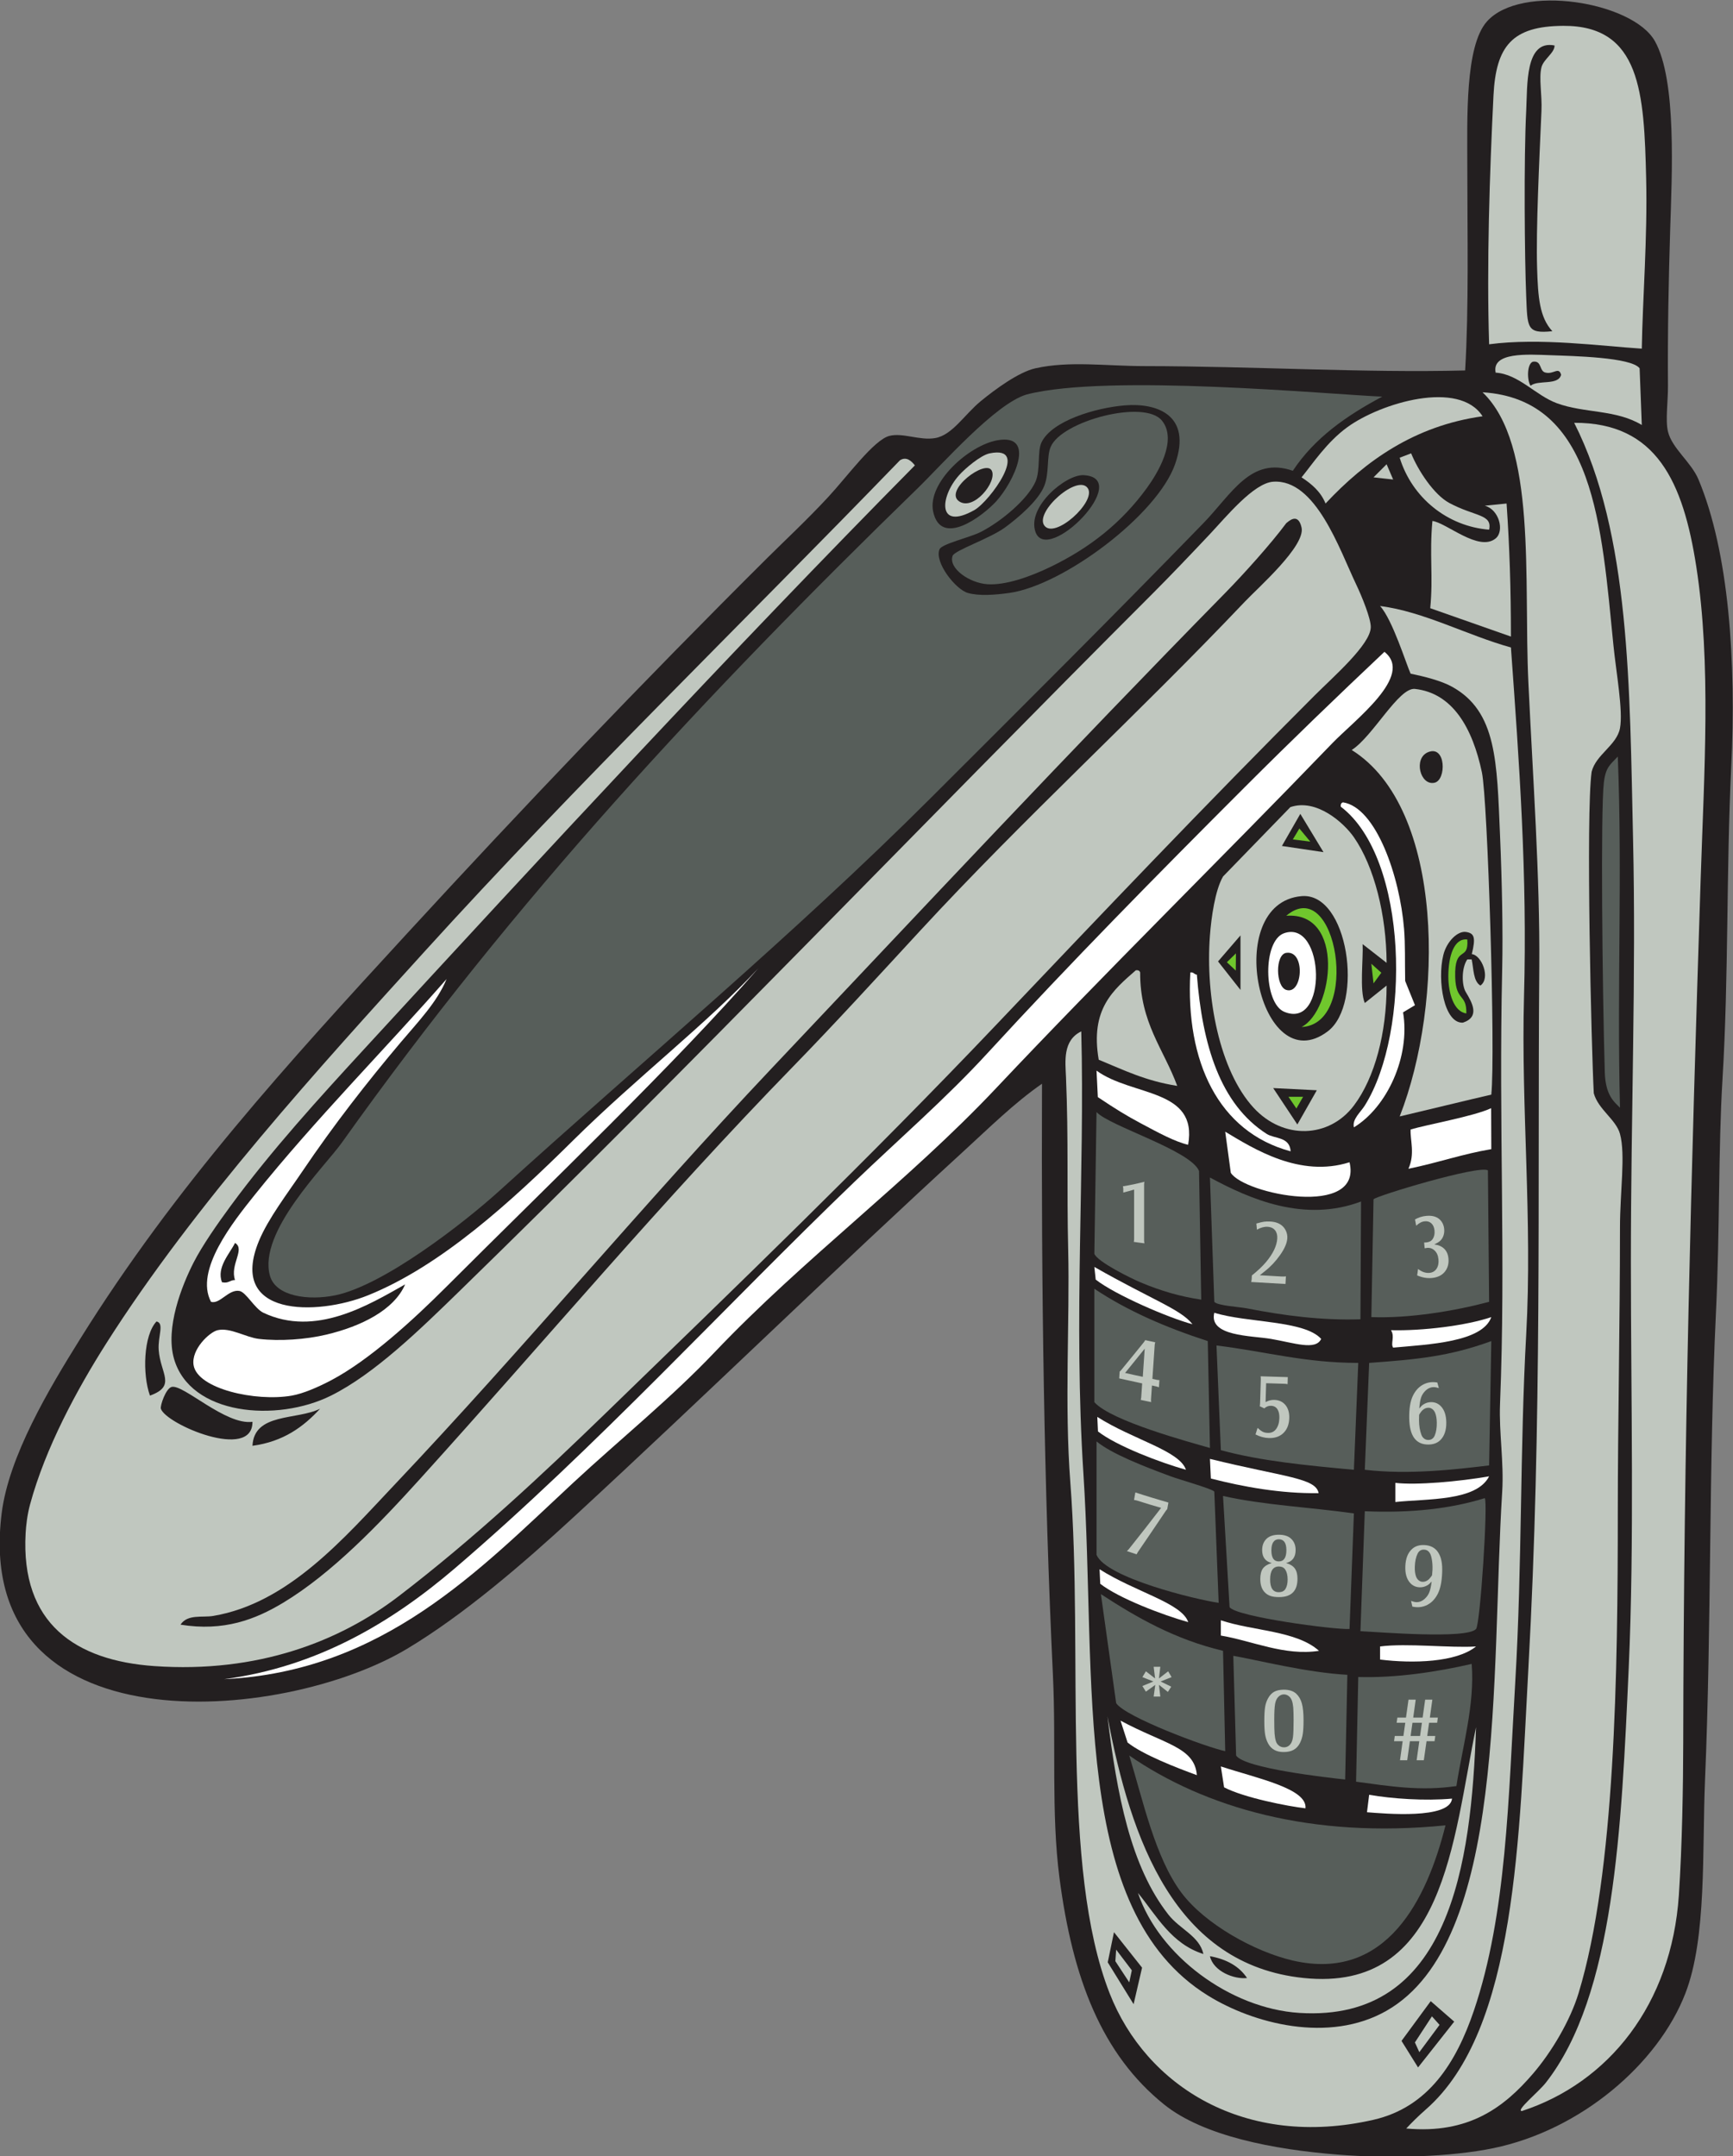 <?xml version="1.0" encoding="UTF-8" standalone="no"?>
<svg
   xmlns:dc="http://purl.org/dc/elements/1.1/"
   xmlns:cc="http://creativecommons.org/ns#"
   xmlns:rdf="http://www.w3.org/1999/02/22-rdf-syntax-ns#"
   xmlns:svg="http://www.w3.org/2000/svg"
   xmlns="http://www.w3.org/2000/svg"
   viewBox="0 0 508.4 632.52"
   height="632.52"
   width="508.4"
   xml:space="preserve"
   id="svg2"
   version="1.1"><rect x="0" y="0" width="508.4" height="632.52" fill="#808080" stroke="none"/><defs
     id="defs6" /><g
     transform="matrix(1.333,0,0,-1.333,0,632.52)"
     id="g10"><g
       transform="scale(0.1)"
       id="g12"><path
         id="path14"
         style="fill:#231f20;fill-opacity:1;fill-rule:evenodd;stroke:none"
         d="m 2293.22,2360.22 c -60.93,-42.3 -115.49,-96.33 -172.8,-148.79 -283.56,-259.59 -564.83,-534.38 -854.4,-801.61 C 1149.66,1302.43 1020.39,1191.51 896.426,1117.02 620.629,951.309 -60.816,894.824 3.621,1414.62 19.258,1540.74 108.242,1689.26 176.426,1798.63 c 209.301,335.71 456.597,606.23 720,892.8 252.564,274.76 516.964,552.03 791.994,825.59 37.83,37.62 86.76,83.05 134.4,134.41 41.41,44.62 100.37,125.7 134.41,134.39 29.84,7.64 66.69,-10.68 100.8,-4.8 37.98,6.56 64.24,51.62 100.8,81.6 30.38,24.92 82.77,63.76 120,72 75.58,16.75 154.13,4.89 240,4.81 242.02,-0.27 482.42,-15.22 705.6,-9.61 8.38,140.5 4.8,299.95 4.8,451.21 0,101.92 -5.34,262.42 43.19,316.79 75.03,84.06 320.94,43.46 369.6,-43.2 48.42,-86.21 37.49,-293.8 33.61,-417.6 -3.34,-106.31 -5.69,-224.17 -4.81,-340.79 0.27,-34.57 -5.98,-75.83 0,-100.8 8.9,-37.17 51.02,-67.01 67.21,-105.61 66.99,-159.76 83.41,-400.52 71.99,-633.59 -11,-224.8 -5.46,-459.77 -19.2,-686.41 -9.38,-154.88 -5.57,-328.36 -14.39,-513.6 -16.14,-338.74 -9.61,-688.44 -24.01,-1027.197 -6.64,-156.23 4.16,-347.859 -43.19,-470.398 C 3649.14,203.145 3478.95,57.578 3286.82,17.82 3192.13,-1.77 3058.28,-5.312 2946.02,3.426 2802.12,14.617 2647.9,44.727 2562.02,113.828 c -137.2,110.383 -201.56,277.219 -230.4,499.199 -18.44,142.051 -7.12,293.555 -14.39,446.403 -19.42,407.67 -25.82,851.93 -24.01,1300.79 v 0" /><path
         id="path16"
         style="fill:#c0c7bf;fill-opacity:1;fill-rule:evenodd;stroke:none"
         d="m 3613.22,3977.82 c -89.92,5.78 -224.41,24.41 -335.99,9.6 -5.54,174.24 1.06,375.85 9.59,547.21 5.45,109.16 40.93,152.99 153.6,153.59 170.63,0.92 177.9,-147.94 182.4,-335.99 3.12,-130 -7.85,-266.79 -9.6,-374.41 z m -254.39,523.21 c -5.36,-104.43 -3.49,-325.74 0,-408.01 2.91,-68.94 0.62,-82.81 57.6,-76.79 -28.33,30.43 -31.66,74.96 -33.61,139.2 -2.59,85.3 4.82,236.82 9.6,345.6 1.6,36.06 -6.08,71.74 0,95.99 4.44,17.72 29.32,31.89 28.8,48 -65.18,12.9 -59.5,-87.48 -62.39,-143.99 v 0" /><path
         id="path18"
         style="fill:#575e5a;fill-opacity:1;fill-rule:evenodd;stroke:none"
         d="m 3042.02,3872.23 c -78.38,-41.62 -149.07,-90.93 -196.79,-163.21 -92.52,32.56 -134.68,-51.22 -196.8,-115.2 -203.72,-209.8 -395.51,-400.57 -600,-604.8 -300.97,-300.56 -633.67,-577.84 -948.55,-863.74 -78.24,-71.02 -255.384,-208.73 -361.857,-230.66 -58.902,-12.13 -131.308,-2.76 -144,43.2 -26.558,96.2 120.688,239.82 158.399,292.81 382.208,537.05 796.718,982.53 1267.208,1440 54.86,53.35 171.55,186.62 240,206.39 178.01,46.17 665.76,0.14 782.39,-4.79 z M 2291.96,3771.2 c -9.34,-19.88 -1.83,-60.64 -13.13,-86.18 -16.67,-37.66 -73.33,-86.36 -120,-110.4 -23.77,-12.24 -86.25,-26.25 -91.2,-38.39 -11.59,-28.43 35.3,-88.26 62.39,-96.01 24.46,-6.99 59.14,-4.49 91.2,0 118.66,16.64 325.47,171.26 364.8,283.2 38.06,108.32 -39.67,135.4 -110.39,129.6 -64.89,-5.32 -161.23,-34.11 -183.67,-81.82 z m -238.29,-151.9 c 17.08,-80.26 109.83,-9.25 138.75,22.52 38.27,42.04 89.78,149.75 2.74,134.41 -63.27,-11.15 -154.93,-93.82 -141.49,-156.93 v 0" /><path
         id="path20"
         style="fill:#c0c7bf;fill-opacity:1;fill-rule:evenodd;stroke:none"
         d="m 3262.82,3881.82 c 246.46,-15.36 261.8,-294.75 288,-556.8 5.93,-59.26 21.62,-144.41 14.41,-182.4 -7.2,-37.89 -52.91,-57.73 -62.41,-96 -13.07,-94.59 -0.5,-609.25 4.77,-707.52 10.08,-35.85 48.98,-57.62 57.64,-89.28 12.55,-45.95 0,-127.41 0,-206.39 0,-207.01 -4.81,-440.08 -4.81,-624 0,-351.62 -5.4,-794.696 -86.4,-1060.805 -18.22,-59.875 -58.94,-129.035 -100.8,-177.602 -62.88,-72.968 -140.3,-132.558 -278.4,-120 10.32,11.133 26.43,27.336 43.22,42.004 200.4,175.047 205.18,602.364 225.59,970.803 30.26,546.48 19.96,1046.03 24,1545.6 1.58,196.3 -13.95,411.2 -24,623.99 -10.73,226.88 19.36,523.05 -100.81,638.4 v 0" /><path
         id="path22"
         style="fill:#575e5a;fill-opacity:1;fill-rule:evenodd;stroke:none"
         d="m 2557.23,3819.43 c 35.13,-43.51 -10.53,-117.13 -33.6,-148.8 -55.63,-76.36 -125.38,-131.25 -211.21,-172.81 -45.88,-22.21 -99.32,-40.98 -139.2,-38.39 -40.03,2.59 -86.31,35.22 -76.79,62.39 4.25,12.15 81.78,37.99 115.19,62.4 28.45,20.78 73.26,58.68 86.41,91.21 11.68,28.9 4.95,65.16 14.39,86.39 23.79,56.64 206.19,105.4 244.81,57.61 z m -278.4,-244.81 c 25.86,-74.7 216.71,119.54 105.6,124.81 -38.32,1.81 -124.78,-69.4 -105.6,-124.81 v 0" /><path
         id="path24"
         style="fill:#c0c7bf;fill-opacity:1;fill-rule:evenodd;stroke:none"
         d="m 3464.43,3814.63 c 181.21,0.81 239.95,-130.38 268.79,-316.81 33.01,-213.27 17.22,-452.28 9.6,-686.39 -20.89,-642.7 -37.44,-1246.91 -38.39,-1900.805 -0.14,-94.141 -2.37,-228.125 -9.61,-336.004 C 3678.7,334.09 3540.2,161.805 3349.23,99.426 c -13.96,0.957 36.58,41.715 52.79,62.398 151.24,192.871 166.44,560.551 182.41,912.006 12.56,276.72 4.8,592.35 4.8,892.8 0,327.71 11.6,632.34 4.79,931.19 -7.56,332.54 -5.75,672.63 -129.59,916.81 v 0" /><path
         id="path26"
         style="fill:#c0c7bf;fill-opacity:1;fill-rule:evenodd;stroke:none"
         d="m 2178.03,3747.42 c 91.45,18.8 0.04,-105.84 -33.6,-124.8 -82.27,-46.36 -76.19,29.28 -33.61,76.81 12.61,14.07 47.06,43.85 67.21,47.99 z m 4.79,-38.4 c -12.82,27.17 -106.56,-43.64 -72,-67.2 31.74,-21.62 83.65,42.52 72,67.2 v 0" /><path
         id="path28"
         style="fill:#c0c7bf;fill-opacity:1;fill-rule:evenodd;stroke:none"
         d="m 2394.02,3670.63 c 19.52,-29.18 -73.89,-114.07 -95.99,-81.61 -20.73,30.42 74.29,114.03 95.99,81.61 v 0" /><path
         id="path30"
         style="fill:#c0c7bf;fill-opacity:1;fill-rule:evenodd;stroke:none"
         d="m 3267.63,3632.23 48.01,4.79 c 6.63,-95.76 9.5,-185.65 9.59,-292.8 l -177.6,62.41 c 6.86,70.13 -2.09,116.89 4.79,191.99 31.03,-3.91 102.17,-68.88 139.2,-38.4 19.9,16.38 7.57,63.73 -23.99,72.01 v 0" /><path
         id="path32"
         style="fill:#c0c7bf;fill-opacity:1;fill-rule:evenodd;stroke:none"
         d="m 3037.23,3411.43 c 95.32,-11.89 191.58,-64.41 288,-91.21 18.22,-253.28 36.29,-498.69 28.79,-768 -6.75,-242.88 18.81,-492.68 4.81,-744 -13.85,-248.34 -8.77,-505.51 -24.01,-763.2 C 3319.66,788.426 3315.85,532.707 3243.63,320.223 3204.88,206.25 3143.69,107.871 3022.82,80.223 2739.91,15.508 2521.78,154.637 2442.02,358.625 2333.3,636.711 2384.5,1103.13 2355.63,1481.82 c -13.33,174.76 -1.03,356.06 -4.81,513.61 -3.18,132.55 0.96,241.78 -4.8,379.2 -1.46,34.91 -7.5,80.76 33.61,100.8 8.12,-310.12 -17.36,-630.4 4.8,-974.41 29.37,-456.25 -28.52,-959.641 273.6,-1147.192 99.97,-62.07 266.51,-106.223 393.59,-33.605 265.16,151.515 229.28,740.837 254.4,1142.407 4.01,64.02 -7.25,130.63 -4.8,191.99 13.03,325.88 -3.21,601.91 4.8,960.01 1.77,78.89 -0.39,190.39 -4.8,292.79 -6.93,161.22 -6.82,271.81 -105.59,326.4 -24.33,13.45 -60.63,22.42 -91.2,28.8 -9.27,19.88 -39.77,118.84 -67.2,148.81 z m -542.41,-3076.813 18.62,80.403 -61.82,78.007 -13.73,-66.269 56.93,-92.141 z m 653.87,6.672 -64.26,-87.473 36.39,-58.394 79.6,100.797 -51.73,45.07 v 0" /><path
         id="path34"
         style="fill:#ffffff;fill-opacity:1;fill-rule:evenodd;stroke:none"
         d="m 493.223,1049.82 c 203.578,27 366.89,123.31 508.807,244.8 310.67,265.97 591.16,573.66 878.39,849.61 98.44,94.57 201.03,183.21 292.8,283.19 182.44,198.74 373.33,392.53 566.41,585.6 102.81,102.82 201.85,198.25 307.19,297.61 66.04,-52.21 -64.97,-149.46 -115.2,-201.61 -249.83,-259.36 -495.36,-499.78 -739.2,-758.39 -194.22,-206 -422.94,-374.32 -619.2,-580.81 -98.49,-103.62 -208.88,-192.19 -311.99,-288 -206.59,-191.93 -417.714,-415.05 -768.007,-432 v 0" /><path
         id="path36"
         style="fill:#575e5a;fill-opacity:1;fill-rule:evenodd;stroke:none"
         d="m 3560.42,3080.22 c 10.38,-265.65 -2.1,-500.28 4.81,-772.8 -12.36,12.64 -31.95,26.31 -33.46,78.52 -5.4,186.9 -9.41,575.49 -2,637.34 4.14,34.43 14.43,39.28 30.65,56.94 v 0" /><path
         id="path38"
         style="fill:#ffffff;fill-opacity:1;fill-rule:evenodd;stroke:none"
         d="m 3114.02,2533.02 -26.17,-15.72 c 16.34,-97.78 -35.68,-209.11 -108.22,-253.07 -4.22,17.94 14.62,33.03 24,48 101.81,162.61 96.16,544.55 -52.81,657.59 -0.78,5.59 1.07,8.54 4.81,9.61 73.03,-11.17 125.08,-163.36 134.39,-278.41 2.91,-35.86 1.56,-69.81 2.43,-114.64 l 21.57,-53.36 v 0" /><path
         id="path40"
         style="fill:#c0c7bf;fill-opacity:1;fill-rule:evenodd;stroke:none"
         d="m 3051.62,2626.23 -52.79,41.19 c 1.67,-32.73 -7.11,-102.08 4.8,-129.6 l 47.99,38.41 c -0.06,-103.55 -25.65,-202.53 -71.99,-264 -54.4,-72.17 -155.43,-75.93 -220.8,-4.81 -74.67,81.23 -106.33,243.09 -96.01,379.21 2.99,39.35 11.18,99.05 28.8,129.6 l 148.14,152.66 c 57.69,19.81 118.17,-34.97 139.87,-66.27 45.03,-64.96 71.5,-171.71 71.99,-276.39 z m -230.4,257.19 91.48,-13.6 -50.98,84.25 -40.5,-70.65 z m 100.8,-407.99 c 80.14,60.48 45.21,306.64 -57.59,297.59 -177.44,-15.62 -91.82,-410.38 57.59,-297.59 z m -192,91.2 c 0,40 0,80 0,120 l -49.37,-57.31 49.37,-62.69 z m 72,-216 53.17,-80.12 42.84,75.32 -96.01,4.8 v 0" /><path
         id="path42"
         style="fill:#ffffff;fill-opacity:1;fill-rule:evenodd;stroke:none"
         d="m 2826.02,2691.43 c 89.88,31.39 97.29,-214.29 0,-172.8 -45.29,19.3 -47.74,156.12 0,172.8 z m 4.8,-124.8 c 36.33,-11.41 42.79,87.75 0,81.59 -24.62,-3.54 -23.67,-74.16 0,-81.59 v 0" /><path
         id="path44"
         style="fill:#70c72d;fill-opacity:1;fill-rule:evenodd;stroke:none"
         d="m 3229.23,2677.6 c 3.55,-50.17 -28.74,-10.19 -26.66,-83.04 1.53,-53.52 25.48,-35.52 24.51,-79.7 -27.82,3.96 -39.65,44.89 -39.6,81.74 0.06,45.37 12.92,84.53 41.75,81 v 0" /><path
         id="path46"
         style="fill:#ffffff;fill-opacity:1;fill-rule:evenodd;stroke:none"
         d="m 2619.63,2605.02 c 7.75,1.36 8.26,-4.53 14.39,-4.8 12.07,-154.88 51.29,-284.88 153.61,-350.4 17.72,-11.34 50.55,-5.67 52.79,-38.39 -159,42.68 -231.57,197.08 -220.79,393.59 v 0" /><path
         id="path48"
         style="fill:#ffffff;fill-opacity:1;fill-rule:evenodd;stroke:none"
         d="m 2413.22,2389.02 c 78.4,-57.16 223.52,-38.81 201.6,-163.19 -29.42,6.95 -64.72,26.12 -105.59,48 -29.82,15.94 -53.07,30.09 -93.14,56.92 l -2.87,58.27 v 0" /><path
         id="path50"
         style="fill:#ffffff;fill-opacity:1;fill-rule:evenodd;stroke:none"
         d="m 3281.67,2306.39 0.35,-90.16 c -64.38,-10.82 -114.06,-29.11 -182.39,-43.2 14.87,33.06 3.66,62.84 4.8,86.4 33.58,10.42 139.35,29.02 177.24,46.96 v 0" /><path
         id="path52"
         style="fill:#ffffff;fill-opacity:1;fill-rule:evenodd;stroke:none"
         d="m 2696.43,2254.63 c 62.39,-37.36 164,-102.07 273.59,-67.21 29.44,-123.39 -231.36,-70.48 -261.29,-23.28 l -12.3,90.49 v 0" /><path
         id="path54"
         style="fill:#ffffff;fill-opacity:1;fill-rule:evenodd;stroke:none"
         d="m 2408.43,1957.02 c 127.94,-72.86 190.33,-93.16 216,-126.13 -52.93,14.14 -169.66,64.47 -213.01,98.24 l -2.99,27.89 v 0" /><path
         id="path56"
         style="fill:#ffffff;fill-opacity:1;fill-rule:evenodd;stroke:none"
         d="m 2672.42,1856.22 c 71.89,-22.53 198.11,-16.28 235.21,-57.59 -12.21,-26.15 -59.49,-8.67 -110.4,0 -43.86,7.46 -137.65,5.39 -124.81,57.59 v 0" /><path
         id="path58"
         style="fill:#ffffff;fill-opacity:1;fill-rule:evenodd;stroke:none"
         d="m 3282.02,1846.62 c -19.47,-55.16 -137.42,-60.03 -216,-67.19 -6.22,8.68 4.31,24.23 -4.8,38.39 69.27,-1.77 165.62,10.04 220.8,28.8 v 0" /><path
         id="path60"
         style="fill:#ffffff;fill-opacity:1;fill-rule:evenodd;stroke:none"
         d="m 2414.92,1626.98 c 78.89,-50.21 181.1,-74.19 195.1,-116.35 -56.19,15.8 -152.51,52.27 -193.63,84.4 l -1.47,31.95 v 0" /><path
         id="path62"
         style="fill:#ffffff;fill-opacity:1;fill-rule:evenodd;stroke:none"
         d="m 2662.82,1534.62 c 163.13,-40.17 233.19,-41.72 239.15,-75.39 -82.85,-1.27 -166.37,13.93 -237.13,32.2 l -2.02,43.19 v 0" /><path
         id="path64"
         style="fill:#ffffff;fill-opacity:1;fill-rule:evenodd;stroke:none"
         d="m 3277.23,1496.22 c -28.04,-55.17 -136.31,-48.97 -206.41,-56.52 v 42.12 c 46.47,-5.44 139.54,2.87 206.41,14.4 v 0" /><path
         id="path66"
         style="fill:#ffffff;fill-opacity:1;fill-rule:evenodd;stroke:none"
         d="m 2686.82,1179.43 c 70.65,-23.75 166.28,-22.54 216,-67.2 -76.03,-11.77 -147.26,22.13 -216,33.59 0,11.2 0,22.4 0,33.61 v 0" /><path
         id="path68"
         style="fill:#ffffff;fill-opacity:1;fill-rule:evenodd;stroke:none"
         d="m 3248.43,1121.82 c -43.39,-35.17 -138.98,-37.8 -211.2,-28.79 0,9.6 0,19.2 0,28.79 58.94,7.74 155.16,-3.75 211.2,0 v 0" /><path
         id="path70"
         style="fill:#ffffff;fill-opacity:1;fill-rule:evenodd;stroke:none"
         d="m 2466.02,958.625 c 96.14,-51.906 163.14,-57.766 168,-120 -44.16,16.148 -118.97,45.039 -152.48,71.852 l -15.52,48.148 v 0" /><path
         id="path72"
         style="fill:#575e5a;fill-opacity:1;fill-rule:evenodd;stroke:none"
         d="m 2485.23,881.828 c 166.16,-114.555 401.2,-183.418 695.99,-153.605 -40.54,-161.914 -129.4,-345.168 -335.99,-297.598 -84.29,19.402 -193.5,80.555 -244.81,148.801 -58.43,77.722 -85.01,204.137 -115.19,302.402 v 0" /><path
         id="path74"
         style="fill:#ffffff;fill-opacity:1;fill-rule:evenodd;stroke:none"
         d="m 2686.82,857.82 c 82.03,-26.855 190.54,-48.808 186.24,-92.175 -37.64,4.238 -135.42,23.281 -179.11,46.21 l -7.13,45.965 v 0" /><path
         id="path76"
         style="fill:#ffffff;fill-opacity:1;fill-rule:evenodd;stroke:none"
         d="m 3195.63,787.012 c -4.8,-46.035 -148.81,-32.989 -187.2,-29.992 l 4.79,38.402 c 49.91,-8.703 123.35,-13.832 182.41,-8.41 v 0" /><path
         id="path78"
         style="fill:#c0c7bf;fill-opacity:1;fill-rule:evenodd;stroke:none"
         d="m 2456.43,454.617 34.45,-45.437 -5.65,-26.551 -30.57,46.59 1.77,25.398 v 0" /><path
         id="path80"
         style="fill:#c0c7bf;fill-opacity:1;fill-rule:evenodd;stroke:none"
         d="m 3151.36,307.832 16.79,-18.75 -44.52,-60.059 -9.75,21.426 37.48,57.383 v 0" /><path
         id="path82"
         style="fill:#c0c7bf;fill-opacity:1;fill-rule:evenodd;stroke:none"
         d="m 3291.62,3925.02 c -9.32,45.53 70.47,40.24 120,38.4 51.05,-1.9 178.18,-4.44 196.81,-28.8 l 4.79,-124.8 c -57.11,34.54 -126.5,25.51 -187.2,48 -46.79,17.34 -83.75,64 -134.4,67.2 z m 144.01,-4.8 c -4.84,18.7 -16.53,0.74 -33.61,4.8 -15.26,2.34 -7.76,27.44 -28.8,24 -13.13,-5.37 -12.63,-41.46 -4.79,-52.79 16.8,13.59 60.92,-0.13 67.2,23.99 v 0" /><path
         id="path84"
         style="fill:#ffffff;fill-opacity:1;fill-rule:evenodd;stroke:none"
         d="m 1669.22,2614.63 c -183.93,-211.04 -461.76,-476.17 -686.4,-700.8 -74.336,-74.35 -170.515,-162.24 -254.398,-206.41 -28.688,-15.11 -61.531,-29.29 -86.395,-33.59 -79.492,-13.78 -207.707,14.88 -216.004,67.19 -5.5,34.67 35.075,72.62 52.801,76.8 27.68,6.52 62.25,-15.88 91.199,-19.19 45.961,-5.28 103.129,-1.34 148.801,9.59 75.293,18.03 148.071,53.38 172.801,110.41 -80.285,-45.28 -197.234,-116.7 -312,-62.41 -19.176,9.07 -38.027,45.46 -52.801,48.01 -23.89,4.12 -42.761,-29.73 -62.398,-24.01 -36.906,69.37 49.191,176.71 96,235.21 131.25,164.01 293.992,328.36 422.394,475.2 -20.609,-50.59 -62.394,-93.75 -100.793,-139.2 -73.757,-87.33 -147.718,-182.09 -216.004,-283.21 -33.972,-50.31 -75.668,-104.63 -96,-153.59 -69.765,-167.98 127.008,-165.59 240,-120.01 160.504,64.74 314.627,205.68 451.207,340.81 140.39,138.89 296.27,258.21 407.99,379.2 z M 488.43,1923.43 c 14.66,-3.47 17.492,4.9 28.797,4.79 -11.719,33.84 23.121,67.88 0,81.6 -11.969,-24.04 -41.09,-53.8 -28.797,-86.39 v 0" /><path
         id="path86"
         style="fill:#c0c7bf;fill-opacity:1;fill-rule:evenodd;stroke:none"
         d="m 3248.43,944.227 c -10.06,-301.329 -57.79,-649.696 -388.8,-628.805 -152.89,9.656 -309.32,126.875 -355.2,264.004 41.68,-51.106 73.49,-112.102 144,-134.406 -8.61,39.453 -51.77,54.57 -76.81,86.406 -83.71,106.472 -113.51,264.929 -134.39,436.797 51.4,-273.332 148.86,-546.766 432,-575.996 310.37,-32.051 327.67,301.945 379.2,552 z m -504,-552 c -17.28,25.918 -45.03,41.375 -81.61,47.996 7.39,-33.282 53.31,-51.383 81.61,-47.996 v 0" /><path
         id="path88"
         style="fill:#ffffff;fill-opacity:1;fill-rule:evenodd;stroke:none"
         d="m 2419.91,1291.72 c 78.89,-50.22 181.1,-74.18 195.1,-116.36 -56.19,15.81 -152.51,52.28 -193.62,84.41 l -1.48,31.95 v 0" /><path
         id="path90"
         style="fill:#575e5a;fill-opacity:1;fill-rule:evenodd;stroke:none"
         d="m 3205.23,814.621 c -78.99,-11.605 -146.29,-0.433 -220.8,9.606 l 4.8,230.393 c 83.07,-2.43 172.76,11.15 249.6,28.81 7.3,-88.918 -20.69,-184.114 -33.6,-268.809 z M 2413.22,2297.82 c 28.55,-31 207.05,-84.19 225.61,-129.6 l 4.8,-283.2 c -45.07,6.77 -88.15,18.79 -134.4,38.41 -20.17,8.55 -93.28,44.45 -100.8,62.4 l 4.79,311.99 z m 249.6,-143.99 c 87.21,-47.19 207.31,-100.05 332.53,-52.81 l -1.33,-259.2 c -85.61,-2.76 -168.47,8.11 -249.59,24 -16.82,3.3 -65.22,5.87 -72.01,14.4 l -9.6,273.61 z m 614.41,-273.61 c -75.53,-20.11 -175.92,-36.77 -259.2,-33.6 l 4.79,259.21 c 3.41,6.84 232.2,75.96 251.74,63.73 l 2.67,-289.34 z m -868.8,28.8 c 72.88,-48.71 157.77,-85.42 249.6,-115.19 l 4.79,-235.2 c -44.95,12.99 -217.66,59.23 -254.39,100.8 v 249.59 z m 580.8,-163.2 -9.6,-235.19 c -102.56,9.44 -204.87,19.13 -292.81,43.2 l -9.59,230.4 c 112.21,-14.02 193.37,-38.22 312,-38.41 z m 292.79,48.01 -4.79,-273.61 c -74.07,-8.83 -176.31,-20.96 -273.6,-9.59 l 9.59,235.19 c 103.8,7.59 175.78,13.99 268.8,48.01 z m -868.8,-220.8 c 34.29,-27.82 103.15,-54.48 163.21,-76.81 19.38,-7.21 91.75,-27.57 95.99,-33.59 l 9.6,-244.81 c -51.65,7.52 -247.78,55.22 -268.8,105.61 v 249.6 z m 278.4,-120 c 88.71,-20.1 192.73,-24.89 288.01,-38.41 l -9.61,-254.4 c -33.35,-1.68 -248.54,26.74 -264,48 l -14.4,244.81 z m 302.4,-297.61 9.61,264.01 c 101.98,-4.4 189.56,5.63 264,28.79 7.45,-7.5 -9.78,-277.73 -19.2,-288 -21,-22.84 -215.58,-6.42 -254.41,-4.8 z m -571.2,81.6 c 79.4,-51.81 162.79,-99.6 268.8,-124.79 l 4.81,-220.804 c -41.62,8.613 -219.7,75.109 -240,105.594 l -33.61,240 z m 542.41,-177.59 -4.81,-230.407 c -37.9,4.032 -221.7,24.551 -240,52.805 l -6.2,219.402 c 52.51,-9.09 161.34,-36.93 251.01,-41.8 v 0" /><path
         id="path92"
         style="fill:#c0c7bf;fill-opacity:1;fill-rule:evenodd;stroke:none"
         d="M 2013.47,3720.95 C 1610.94,3313.63 1192.02,2861.37 802.012,2437.07 702.605,2328.92 598.523,2215.02 507.621,2091.43 478.707,2052.11 445.152,2004.1 426.023,1966.63 399.719,1915.08 363.656,1823 382.82,1755.42 c 35.532,-125.25 226.266,-140.97 345.602,-81.59 95.332,47.42 194.902,144.42 283.208,230.4 508.87,495.44 1008.25,1017.84 1526.4,1535.99 36.85,36.85 85.49,87.87 124.79,129.6 35.53,37.72 96.2,112.27 139.2,115.2 93.59,6.37 145.82,-148.98 182.41,-225.59 12.86,-26.95 32.83,-75.89 32.35,-94.82 -0.99,-38.2 -81.55,-107.97 -123.56,-149.99 -241.9,-241.9 -466.66,-478.46 -700.8,-724.8 -279.35,-293.91 -573.43,-577.28 -859.2,-854.4 -139.74,-135.51 -290.29,-276.4 -455.993,-403.19 -129.539,-99.12 -309.868,-169.57 -537.602,-153.6 -172.559,12.09 -294.543,92.97 -283.199,292.8 0.91,16 3.496,39.81 9.598,62.4 33.812,125.15 103.442,253.51 168,355.19 194.563,306.41 473.426,611.94 699.168,860.78 337.429,371.95 699.309,722.29 1047.449,1082.37 14.31,9.11 25.52,-1.92 32.83,-11.22 z m 1249.35,108.07 c -149.92,-20.84 -258.25,-98.64 -345.59,-192 -10.6,26.21 -30.55,43.06 -52.8,57.61 24.18,29.48 55.43,77.43 100.8,110.39 73.88,53.68 245.92,104.75 297.59,24 z m 14.41,-249.59 c -91.98,7.37 -169.59,70.3 -196.81,158.39 l 25.19,9.62 c 15.07,-37.3 49.96,-90.95 84.08,-109.25 56.4,-30.26 95,-24.26 87.54,-58.76 z m -225.61,143.99 14.4,-33.6 -43.2,4.81 28.8,28.79 z M 622.82,1217.82 c 107.239,64.44 211.36,172.95 302.407,273.61 279.023,308.47 530.153,608.67 820.793,907.2 92.82,95.32 184.72,196.08 278.41,297.6 232.12,251.52 477.54,474.42 715.2,724.79 29.75,31.36 133.82,122.78 124.8,163.2 -7.9,35.34 -30.24,11.79 -33.61,9.6 -33.15,-44.83 -93.83,-112.24 -134.39,-153.6 -343.64,-350.12 -666.61,-695.44 -998.41,-1046.4 -284.37,-300.79 -544.67,-614.97 -830.391,-916.8 -109.145,-115.28 -232.387,-260.16 -398.406,-288 -23.903,-4.01 -56.414,4.46 -71.996,-19.2 95.601,-15.55 165.007,11.6 225.593,48 z m -292.797,456.01 c 59.055,21.43 22.825,48.29 19.2,100.79 -2.035,29.56 13.078,58.69 -4.797,62.4 -28.711,-30.52 -31.352,-116.07 -14.403,-163.19 z m 48,19.2 c -13.136,-2.99 -25.98,-41.77 -24,-48.01 10.864,-34.08 202.161,-115.81 201.602,-28.8 -58.906,-8.08 -151.746,82.67 -177.602,76.81 z m 177.602,-129.6 c 67.699,9.09 112.051,41.54 148.801,81.59 -51.266,-25.53 -145.172,-8.43 -148.801,-81.59 v 0" /><path
         id="path94"
         style="fill:#70c72d;fill-opacity:1;fill-rule:evenodd;stroke:none"
         d="m 2864.43,2485.02 c 70.34,36.26 96.29,254.34 -33.61,244.8 111.03,94.14 164.9,-238.8 33.61,-244.8 z m -4.8,436.8 24,-28.8 -38.4,4.8 14.4,24 z m -159.52,-294.24 19.9,19.5 -0.35,-37.85 -19.55,18.35 z m 317.92,-3.36 21.94,-19.77 -17.15,-23.43 -4.79,43.2 z m -182.4,-292.79 32.24,0.03 -14.81,-25.74 -17.43,25.71 v 0" /><path
         id="path96"
         style="fill:#c0c7bf;fill-opacity:1;fill-rule:evenodd;stroke:none"
         d="m 3080.42,2288.22 c 97.57,249.2 99.6,678.23 -105.6,806.41 46.66,29.73 103.53,138.34 139.2,134.39 83.15,-9.21 126.68,-86.07 147.31,-183.48 12.85,-60.65 30.15,-618.58 20.69,-709.31 -39.15,-8.85 -165,-39.54 -201.6,-48.01 z m -489.6,67.21 c -70.91,11.39 -115.42,34.03 -172.79,57.59 -19.2,112 32.16,153.44 81.6,196.8 5.58,0.79 8.53,-1.05 9.6,-4.8 -0.46,-110.86 51.99,-168.79 81.59,-249.59 z m 566.41,667.19 c 26.23,6.05 25.28,83.57 -14.41,67.2 -32.79,-13.52 -17.3,-74.5 14.41,-67.2 z m 100.8,-446.39 c 22.98,16.21 2.89,67.07 -18.95,69.18 9.08,36.79 5.56,46.02 -12.8,48.77 -18.21,2.72 -42.46,-20.79 -49.85,-50.76 -13.84,-56.08 1.64,-151.17 43.2,-148.8 38.12,12.8 20.37,43.84 6.08,67.62 -8.81,14.65 -9.66,52.56 3.52,71.58 3.19,0 6.4,0 9.6,0 4.47,-21.12 3.3,-47.89 19.2,-57.59 v 0" /><path
         id="path98"
         style="fill:#c0c7bf;fill-opacity:1;fill-rule:evenodd;stroke:none"
         d="m 2495.94,2127.32 c -3.98,-1.21 -7.95,-2.4 -11.92,-3.5 -3.96,-1.1 -7.96,-2.13 -11.92,-3.13 0,2.63 0,5.26 0,7.9 0,1.91 -0.3,3.83 -0.86,5.86 7.9,1.3 15.82,2.71 23.7,4.41 7.92,1.69 15.82,3.62 23.73,5.57 -0.49,-1.55 -0.77,-3.56 -0.77,-5.97 0,-20.48 0,-40.98 0,-61.46 0,-20.5 0,-40.98 0,-61.46 0,-2.14 0.28,-4.35 0.77,-6.54 -3.92,0.47 -7.84,0.98 -11.76,1.49 -3.91,0.51 -7.83,1.07 -11.74,1.65 0.51,1.87 0.77,3.95 0.77,6.31 0,18.14 0,36.28 0,54.44 0,18.15 0,36.29 0,54.43 z m 662.78,-1202.515 -1.57,-11.434 h -17.66 l -5.97,-41.898 h -15.83 l 5.86,41.898 h -20.7 l -5.86,-41.898 h -15.9 l 5.84,41.898 h -18.94 l 1.56,11.434 h 19.04 l 4.1,29.074 h -19.04 l 1.67,11.434 h 18.94 l 5.56,39.457 h 15.83 l -5.46,-39.457 h 20.7 l 5.57,39.457 h 15.8 l -5.47,-39.457 h 17.6 l -1.57,-11.434 h -17.7 l -4.1,-29.074 h 17.7 z m -29.4,29.074 h -20.8 l -4.09,-29.074 h 20.8 l 4.09,29.074 z m -304.15,72.841 c 12.04,0 21.27,-3 27.73,-9 5.71,-5.4 9.81,-12.52 12.24,-21.431 2.43,-8.867 3.66,-21.16 3.66,-36.863 0,-13.039 -0.57,-23.137 -1.7,-30.336 -1.13,-7.207 -3.19,-13.77 -6.2,-19.762 -3.47,-6.769 -8.1,-11.769 -13.93,-15 -5.84,-3.234 -13.2,-4.836 -22.09,-4.836 -16.04,0 -27.41,6.328 -34.11,19.031 -3.13,5.86 -5.3,12.336 -6.5,19.399 -1.2,7.07 -1.8,16.969 -1.8,29.734 0,13.633 0.6,23.965 1.77,31.035 1.16,7.071 3.33,13.469 6.53,19.169 3.7,6.66 8.23,11.43 13.54,14.33 5.29,2.9 12.26,4.4 20.86,4.53 z m 0.47,-10.36 c -4.77,0 -9,-1.98 -12.7,-5.87 -3.41,-3.56 -5.67,-8.73 -6.83,-15.529 -1.18,-6.77 -1.77,-18.137 -1.77,-34.168 0,-14.27 0.23,-24.574 0.73,-30.969 0.5,-6.367 1.46,-11.933 2.97,-16.699 1.3,-4.035 3.56,-7.238 6.8,-9.668 3.23,-2.402 6.86,-3.605 10.89,-3.605 5.94,0 10.75,2.445 14.48,7.336 2.73,3.503 4.52,8.73 5.4,15.664 0.89,6.933 1.32,19.207 1.32,36.777 0,12.297 -0.26,21.496 -0.76,27.629 -0.53,6.129 -1.5,11.199 -2.94,15.232 -1.49,4.24 -3.83,7.6 -6.93,10.07 -3.12,2.47 -6.7,3.73 -10.66,3.8 z m -303.79,6.02 -7.72,12.39 24.24,9.96 -24.24,9.65 7.72,12.76 20.28,-15.72 -3.17,25.68 h 14.65 l -3.04,-25.68 20.28,15.72 7.6,-12.76 -24.24,-9.65 23.43,-11.35 -7.39,-11.6 -19.68,15.6 3.04,-25.8 h -14.65 l 3.53,25.68 -20.64,-14.88 z m 628.89,242.33 c -3.44,-3.91 -6.62,-6.69 -9.48,-8.35 -5.38,-3.1 -11.05,-4.56 -16.97,-4.33 -9.1,0.35 -16.5,4.06 -22.17,11.11 -6.79,8.46 -9.89,20.19 -9.31,35.25 0.65,17.09 5.67,29.8 15.02,38.12 6.73,6.05 15.55,8.89 26.4,8.48 13.8,-0.53 24.03,-5.81 30.69,-15.91 3.5,-5.43 5.97,-11.67 7.39,-18.76 1.44,-7.09 1.95,-15.71 1.57,-25.88 -0.78,-20.74 -4.23,-36.8 -10.33,-48.07 -6.45,-11.97 -15.03,-20.15 -25.84,-24.64 -6.14,-2.57 -12.62,-3.73 -19.39,-3.48 -2.72,0.11 -6.05,0.54 -10.02,1.29 l -2.83,12.51 c 4.51,-1.67 8.31,-2.58 11.44,-2.69 6.9,-0.27 13.27,2.36 19.14,7.87 4.32,4.01 7.54,8.66 9.6,13.95 2.1,5.29 3.8,13.14 5.09,23.53 z m 0.91,14.14 c 0.53,5.11 0.84,9.07 0.95,11.87 0.35,9.33 -0.38,18.2 -2.23,26.67 -2.4,11.37 -7.85,17.21 -16.32,17.53 -6.56,0.25 -11.38,-2.83 -14.42,-9.23 -3.52,-7.3 -5.5,-16.64 -5.93,-28.02 -0.33,-8.83 0.59,-16.21 2.76,-22.1 1.31,-3.41 3.25,-6.19 5.77,-8.22 2.52,-2.06 5.32,-3.13 8.38,-3.25 5.13,-0.19 9.84,1.7 14.16,5.63 1.07,1.06 2.5,2.75 4.25,5.02 1.72,2.27 2.61,3.63 2.63,4.1 z m -321.3,26.6 c 8.87,-2.54 15.26,-6.5 19.2,-11.9 3.93,-5.41 5.9,-12.98 5.9,-22.67 0,-26.96 -13.5,-40.43 -40.53,-40.43 -7.33,0 -13.46,0.76 -18.3,2.33 -4.87,1.56 -9.07,4.1 -12.64,7.63 -6.9,6.77 -10.37,16.64 -10.37,29.61 0,10.12 1.88,17.86 5.61,23.19 3.77,5.31 10.23,9.37 19.5,12.24 -14,3.47 -21.01,12.93 -21.01,28.43 0,10.7 3.4,19.14 10.17,25.4 6.17,5.6 15.04,8.4 26.57,8.4 11.57,0 20.47,-2.8 26.64,-8.4 6.83,-6.19 10.26,-14.6 10.26,-25.2 0,-15.7 -6.99,-25.23 -21,-28.63 z m -15.9,52.26 c -5.37,0 -9.43,-2.1 -12.23,-6.26 -2.81,-4.16 -4.2,-10.17 -4.2,-18.07 0,-16.27 5.4,-24.4 16.23,-24.4 11.2,0 16.8,8.27 16.8,24.8 0,15.84 -5.53,23.8 -16.6,23.93 z m 0.27,-59.86 c -12.97,0 -19.44,-9.54 -19.44,-28.64 0,-18.64 6.27,-27.93 18.77,-27.93 7.04,0 12,2.36 14.93,7.13 3.21,5.2 4.81,12.18 4.81,20.91 0,9.06 -1.74,16.25 -5.18,21.6 -2.86,4.43 -7.5,6.72 -13.89,6.93 z m -259.35,128.97 c -8.62,2.5 -17.26,5.04 -25.87,7.62 -8.62,2.58 -17.23,5.33 -25.85,8.06 -2.83,0.89 -5.47,1.45 -7.92,1.79 0.97,5.48 1.96,10.97 2.94,16.49 12.12,-3.98 24.23,-7.82 36.36,-11.48 12.12,-3.65 24.26,-7.21 36.39,-10.82 -0.85,-4.77 -1.7,-9.53 -2.55,-14.3 -1.14,-1.17 -2.48,-2.84 -3.92,-4.99 -10.14,-15.02 -20.26,-30.07 -30.39,-45.06 -10.11,-14.97 -20.27,-29.81 -30.37,-44.59 -0.51,-0.74 -1.42,-2.4 -2.83,-4.91 -7.11,2.32 -14.23,4.69 -21.35,7.08 1.77,1.54 3.23,2.97 4.38,4.39 11.83,14.86 23.7,29.83 35.49,44.91 11.86,15.16 23.66,30.47 35.49,45.81 z m 568.15,218.75 c 3.22,4.07 6.21,7 9,8.81 5.23,3.34 10.81,5.08 16.74,5.14 9.1,0.11 16.67,-3.24 22.68,-10.01 7.19,-8.12 10.85,-19.67 11.02,-34.74 0.19,-17.1 -4.19,-30.06 -13.12,-38.82 -6.47,-6.37 -15.13,-9.64 -26,-9.76 -27.86,-0.31 -42.02,19.19 -42.46,58.52 -0.24,20.77 2.42,36.97 7.96,48.53 5.86,12.27 14.06,20.86 24.61,25.88 6.03,2.87 12.38,4.34 19.08,4.42 2.69,0.02 6.07,-0.23 10.17,-0.79 l 3.38,-12.36 c -4.52,1.45 -8.33,2.17 -11.46,2.14 -6.9,-0.08 -13.17,-2.99 -18.84,-8.72 -4.11,-4.28 -7.1,-9.08 -8.87,-14.4 -1.8,-5.35 -3.09,-13.27 -3.89,-23.84 z m -0.32,-14.18 c -0.2,-5.39 -0.29,-9.4 -0.26,-12 0.13,-12.3 1.9,-22.92 5.26,-31.77 1.34,-3.59 3.37,-6.37 6.1,-8.4 2.71,-2.01 5.8,-3 9.26,-2.96 6.57,0.07 11.23,3.39 14.03,9.92 3.11,7.46 4.61,16.86 4.48,28.18 -0.11,8.9 -1.39,16.25 -3.85,22.03 -1.47,3.34 -3.53,6.03 -6.16,7.93 -2.62,1.94 -5.5,2.88 -8.63,2.84 -5.13,-0.06 -9.71,-2.18 -13.7,-6.32 -1.09,-1.11 -2.46,-2.86 -4.1,-5.21 -1.61,-2.36 -2.43,-3.77 -2.43,-4.24 z m -360.1,-43.01 4.54,14.44 c 4.5,-4.17 8.29,-7.02 11.38,-8.54 3.08,-1.53 6.76,-2.38 11.06,-2.5 7.9,-0.25 13.98,2.6 18.33,8.51 4.49,6.14 6.89,14.17 7.2,24.14 0.23,7.62 -1.02,13.79 -3.75,18.58 -3.1,5.43 -8.01,8.25 -14.71,8.45 -5.47,0.16 -10.36,-1.73 -14.65,-5.7 l -10.12,4.71 c 0.44,1.58 0.73,4.38 0.84,8.38 l 1.49,49.18 c 0.09,2.93 -0.03,5.69 -0.35,8.31 l 59.77,-1.8 -0.47,-15.53 c -2.12,0.53 -4.4,0.83 -6.8,0.91 l -40.36,1.21 -1.25,-41.68 c 5.84,3.53 12.33,5.2 19.43,4.98 10.16,-0.3 18.25,-4.05 24.27,-11.27 5.98,-7.28 8.8,-16.87 8.43,-28.7 -0.45,-14.99 -5.26,-26.41 -14.43,-34.37 -7.81,-6.81 -18.02,-10 -30.57,-9.62 -9.7,0.29 -19.46,2.92 -29.28,7.91 z m -249.43,112.34 c -8.44,1.81 -16.87,3.64 -25.3,5.51 -8.43,1.88 -16.85,3.73 -25.28,5.53 0.33,4.95 0.67,9.89 1.01,14.85 1.31,1.02 2.83,2.69 4.68,4.99 7.98,9.88 16.06,19.68 24.07,29.5 8.04,9.86 16.06,19.74 24.08,29.66 1.8,2.24 2.89,3.99 3.32,5.19 7.39,-1.59 14.79,-3.15 22.18,-4.77 -0.63,-1.96 -1.04,-3.97 -1.19,-6.07 -0.85,-12.41 -1.69,-24.83 -2.53,-37.21 -0.85,-12.39 -1.69,-24.79 -2.53,-37.19 3.02,-0.66 6.05,-1.37 9.07,-2.02 2.6,-0.56 4.72,-0.71 6.39,-0.6 -0.37,-5.28 -0.73,-10.58 -1.08,-15.88 -2.18,0.84 -4.43,1.54 -6.69,2.05 -2.89,0.64 -5.8,1.25 -8.68,1.9 -0.69,-10.03 -1.37,-20.05 -2.05,-30.07 -0.16,-2.38 -0.03,-4.54 0.34,-6.51 -7.69,1.61 -15.37,3.22 -23.05,4.85 0.62,1.83 1.03,3.9 1.19,6.18 0.68,10.03 1.37,20.07 2.05,30.11 z m -37.62,23 c 6.5,-1.42 12.98,-2.91 19.49,-4.34 6.48,-1.42 12.98,-2.81 19.48,-4.18 0.7,10.33 1.41,20.64 2.11,30.95 0.69,10.33 1.41,20.67 2.12,30.98 -7.21,-8.94 -14.41,-17.89 -21.61,-26.79 -7.17,-8.88 -14.4,-17.74 -21.59,-26.62 z m 644.78,228.88 c 8.35,-6.59 16.81,-9.45 25.36,-8.62 6.67,0.66 11.8,3.7 15.38,9.15 3.59,5.47 4.99,12.34 4.18,20.64 -0.84,8.55 -3.72,15.08 -8.68,19.55 -4.75,4.39 -10.25,6.26 -16.56,5.64 -0.2,-0.01 -1.88,-0.32 -5.1,-0.89 l -1.24,12.63 c 2,0.06 3.67,0.16 4.96,0.28 6.41,0.63 11.08,3.17 13.97,7.57 3.35,5.15 4.67,11.38 3.97,18.64 -0.68,6.81 -2.96,12.04 -6.82,15.68 -3.91,3.63 -8.82,5.17 -14.79,4.58 -6.41,-0.63 -12.65,-3.89 -18.74,-9.77 l -2.63,13.84 c 7.61,4.36 15.79,6.98 24.55,7.82 12.11,1.2 21.61,-1.06 28.53,-6.71 6.53,-5.45 10.26,-12.83 11.18,-22.18 0.51,-5.18 -0.08,-10.13 -1.73,-14.88 -1.68,-4.75 -4.22,-8.58 -7.64,-11.57 -2.72,-2.33 -6.82,-4.85 -12.33,-7.46 9.3,-1.2 16.57,-4.37 21.83,-9.59 5.31,-5.2 8.38,-12.24 9.23,-21.03 1.2,-12.18 -1.76,-22.35 -8.87,-30.51 -6.35,-7.28 -15.55,-11.53 -27.52,-12.7 -10.49,-1.03 -21.33,0.85 -32.44,5.66 l 1.95,14.23 z m -365.72,-14.32 c 12.91,10.33 23.22,20.09 30.94,29.23 15.67,18.65 23.98,36.01 24.91,52.08 0.43,7.38 -1.12,13.35 -4.64,17.86 -3.76,4.86 -9.35,7.49 -16.74,7.91 -7.35,0.43 -15.15,-1.69 -23.37,-6.39 l -1.26,13.57 c 7.34,2.11 12.99,3.46 16.96,4.02 3.94,0.54 8.59,0.67 13.98,0.37 11.45,-0.67 20.4,-4.06 26.82,-10.17 3.52,-3.35 6.2,-7.35 8.06,-12.05 1.83,-4.72 2.62,-9.5 2.34,-14.37 -0.62,-10.71 -5.98,-23.15 -16.05,-37.33 -9.67,-13.63 -20.6,-25.33 -32.84,-34.96 l -8.9,-7.13 c -0.69,-0.53 -1.61,-1.28 -2.79,-2.18 l 48.38,-2.8 c 4.39,-0.19 7.45,-0.03 9.11,0.44 l -0.98,-16.87 -75.63,4.38 c 0.66,1.72 1.07,3.61 1.19,5.7 l 0.51,8.69 v 0" /></g></g></svg>